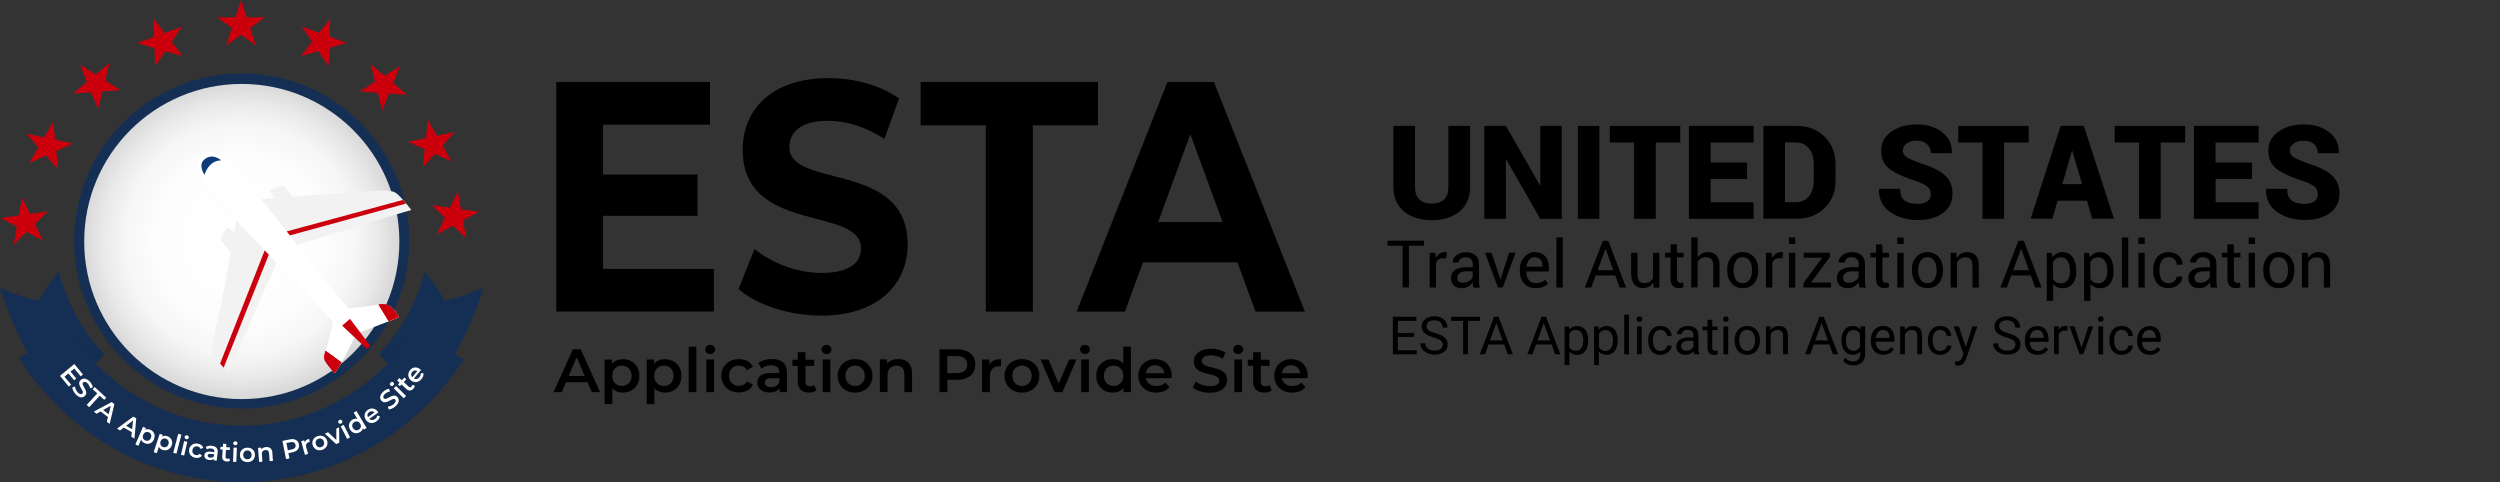 <?xml version="1.0" encoding="UTF-8"?><svg xmlns="http://www.w3.org/2000/svg" xmlns:xlink="http://www.w3.org/1999/xlink" viewBox="0 0 280 54"><rect x="0" y="0" width="280" height="54" fill="#333333" stroke="none"/><defs><style>.cls-1{fill:url(#radial-gradient-8);}.cls-1,.cls-2,.cls-3{mix-blend-mode:multiply;}.cls-1,.cls-4{fill-rule:evenodd;}.cls-5{fill:#0e3a7a;}.cls-6{fill:url(#radial-gradient-7);}.cls-7{fill:url(#radial-gradient-6);}.cls-8{fill:url(#radial-gradient-5);}.cls-9{fill:url(#radial-gradient-4);}.cls-10{fill:url(#radial-gradient-3);}.cls-11{fill:url(#radial-gradient-2);}.cls-12{fill:url(#radial-gradient);}.cls-13{fill:#cc000c;}.cls-2{opacity:.45;}.cls-2,.cls-3,.cls-14{fill:#152e54;}.cls-3{opacity:.18;}.cls-15{fill:url(#_新規グラデーションスウォッチ_2);}.cls-16{isolation:isolate;}.cls-17{fill:#fff;}.cls-18{clip-rule:evenodd;fill:none;}.cls-19{fill:#f2f2f2;}.cls-20{clip-path:url(#clippath);}</style><clipPath id="clippath"><path class="cls-18" d="M44.73,27.05c0,9.75-7.9,17.66-17.65,17.66s-17.66-7.91-17.66-17.66,7.91-17.66,17.66-17.66,17.65,7.9,17.65,17.66Z"/></clipPath><radialGradient id="radial-gradient" cx="25.1" cy="20.4" fx="25.1" fy="20.4" r="23.95" gradientTransform="translate(.24 -1.01) scale(.87)" gradientUnits="userSpaceOnUse"><stop offset="0" stop-color="#f66b59"/><stop offset=".04" stop-color="#f36655"/><stop offset=".7" stop-color="#d31c1c"/><stop offset="1" stop-color="#c70006"/></radialGradient><radialGradient id="radial-gradient-2" cy="20.4" fy="20.4" r="23.95" xlink:href="#radial-gradient"/><radialGradient id="radial-gradient-3" cy="20.4" fy="20.4" r="23.95" xlink:href="#radial-gradient"/><radialGradient id="radial-gradient-4" cy="20.4" fy="20.4" r="23.95" xlink:href="#radial-gradient"/><radialGradient id="radial-gradient-5" cy="20.4" fy="20.4" r="23.95" xlink:href="#radial-gradient"/><radialGradient id="radial-gradient-6" cy="20.4" fy="20.4" r="23.95" xlink:href="#radial-gradient"/><radialGradient id="radial-gradient-7" cy="20.4" fy="20.4" r="23.95" xlink:href="#radial-gradient"/><radialGradient id="_新規グラデーションスウォッチ_2" cx="42.13" cy="35.02" fx="42.13" fy="35.02" r="39.51" gradientTransform="translate(.24 -1.01) scale(.87)" gradientUnits="userSpaceOnUse"><stop offset=".45" stop-color="#004394"/><stop offset=".71" stop-color="#003277"/><stop offset="1" stop-color="#001d51"/></radialGradient><radialGradient id="radial-gradient-8" cx="30.7" cy="32.1" fx="30.7" fy="32.1" r="23.38" gradientTransform="translate(.24 -1.01) scale(.87)" gradientUnits="userSpaceOnUse"><stop offset="0" stop-color="#fff"/><stop offset=".46" stop-color="#fdfdfd"/><stop offset=".64" stop-color="#f6f6f6"/><stop offset=".76" stop-color="#e9e9e9"/><stop offset=".87" stop-color="#d8d8d8"/><stop offset=".92" stop-color="#ccc"/><stop offset=".96" stop-color="#afafaf"/><stop offset="1" stop-color="gray"/></radialGradient></defs><g class="cls-16"><g id="_レイヤー_1"><path class="cls-4" d="M182.45,35.25v4.43h-.54v-4.43h.54ZM183.88,39.68v-3.12h-.54v3.12h.54ZM183.38,35.52c-.05.06-.08.13-.08.22s.03.15.08.21c.05.06.13.09.24.09s.18-.03.23-.09c.06-.06.08-.13.08-.21s-.03-.16-.08-.22c-.05-.06-.13-.09-.23-.09s-.18.03-.24.09ZM193.56,39.68v-3.12h-.54v3.12h.54ZM193.06,35.52c-.05.06-.08.13-.08.22s.03.15.08.21c.05.06.13.09.24.09s.18-.03.23-.09c.06-.06.08-.13.08-.21s-.03-.16-.08-.22c-.05-.06-.13-.09-.23-.09s-.18.03-.24.09ZM225.73,38.62c0-.1-.01-.18-.04-.26-.03-.08-.08-.15-.16-.21-.07-.06-.18-.12-.31-.18-.13-.06-.29-.11-.49-.17-.21-.06-.4-.13-.56-.2-.17-.08-.31-.16-.43-.26s-.21-.21-.27-.34c-.06-.13-.1-.27-.1-.44s.03-.31.1-.45c.07-.14.16-.26.29-.36.13-.1.28-.18.45-.24.18-.06.37-.09.58-.09.32,0,.58.06.8.18.22.12.39.28.5.47.12.19.17.4.17.62h-.55c0-.16-.03-.3-.1-.42-.07-.12-.17-.22-.31-.29-.14-.07-.31-.11-.52-.11-.2,0-.36.03-.49.09-.13.06-.23.14-.29.24-.06.1-.09.22-.09.35,0,.09.02.17.06.24.04.07.1.14.18.2.08.06.18.12.31.17.12.05.27.1.45.15.24.07.44.14.62.22.17.08.31.18.43.28.11.1.2.22.25.35.06.13.08.27.08.44s-.03.33-.1.46c-.07.14-.17.26-.3.35-.13.1-.28.17-.47.23-.18.05-.38.08-.6.08-.19,0-.38-.03-.57-.08-.19-.05-.36-.13-.51-.24-.15-.11-.27-.24-.37-.4-.09-.16-.13-.34-.13-.55h.55c0,.14.03.27.08.37.06.1.13.19.23.25.1.07.21.12.33.15.12.03.25.05.39.05.19,0,.36-.03.49-.08.13-.05.24-.13.31-.23.07-.1.11-.22.11-.35ZM235.55,36.56v3.12h-.54v-3.12h.54ZM234.97,35.74c0-.09.03-.16.08-.22.05-.06.13-.09.24-.09s.18.03.23.09c.06.06.08.13.08.22s-.03.15-.08.21c-.05.06-.13.09-.23.09s-.18-.03-.24-.09c-.05-.06-.08-.13-.08-.21ZM238,39.22c-.11.05-.23.08-.35.08-.17,0-.3-.03-.42-.1-.11-.07-.2-.15-.26-.26-.06-.11-.11-.23-.14-.36-.03-.13-.04-.27-.04-.4v-.12c0-.14.01-.27.04-.4.03-.13.07-.25.14-.36.07-.11.15-.2.26-.26.11-.07.25-.1.41-.1.14,0,.27.03.37.1.11.06.19.14.25.25.06.1.1.22.11.35h.51c0-.22-.07-.41-.17-.58-.1-.17-.25-.31-.43-.4-.18-.1-.4-.15-.64-.15s-.44.04-.62.12c-.17.08-.32.2-.43.34-.11.14-.2.31-.26.5-.06.19-.08.38-.08.59v.12c0,.21.03.41.08.6.06.19.14.35.26.5.11.14.26.26.43.34.18.08.38.12.62.12.22,0,.42-.05.61-.14.18-.1.33-.23.45-.38.12-.16.18-.33.19-.52h-.51c-.01.12-.05.22-.12.31-.07.09-.16.16-.27.21ZM240.2,39.63c.18.07.38.11.59.11.2,0,.38-.03.53-.09.15-.06.28-.13.38-.22.1-.09.19-.19.26-.29l-.32-.26c-.1.13-.21.23-.34.31-.13.08-.29.12-.48.12-.15,0-.28-.03-.39-.08-.11-.06-.21-.13-.29-.23-.08-.1-.14-.21-.18-.34-.04-.12-.06-.24-.06-.38h2.11v-.24c0-.22-.02-.42-.07-.61-.05-.19-.13-.35-.23-.48-.1-.14-.24-.25-.4-.32-.16-.08-.35-.12-.58-.12-.17,0-.34.04-.51.11-.16.07-.31.18-.44.31-.13.14-.23.31-.31.51-.07.2-.11.42-.11.68v.12c0,.22.03.42.1.61.07.18.16.34.29.48.13.13.28.24.45.31ZM239.91,37.84c.01-.08.02-.16.04-.22.04-.14.1-.27.17-.37.07-.1.16-.17.26-.22.1-.05.21-.08.33-.08.18,0,.33.04.43.13.1.08.18.19.23.32.05.13.08.27.09.4v.04h-1.56ZM232.97,39.68h-.05l-1.13-3.12h.55l.79,2.39.77-2.39h.54l-1.12,3.12h-.36ZM230.58,39.68v-2.22c.04-.09.09-.16.15-.23.07-.07.15-.12.24-.16.09-.04.2-.06.33-.06.05,0,.09,0,.13,0,.04,0,.08,0,.13.02v-.5s-.05-.02-.1-.03c-.05,0-.09-.01-.13-.01-.17,0-.32.04-.44.11-.12.07-.22.17-.3.3h0s-.01-.35-.01-.35h-.52v3.12h.53ZM227.63,39.63c.18.07.37.11.59.11s.38-.03.53-.09c.15-.06.28-.13.38-.22.1-.09.19-.19.26-.29l-.32-.26c-.1.13-.21.23-.34.31-.13.08-.29.12-.48.12-.15,0-.28-.03-.39-.08-.11-.06-.21-.13-.29-.23-.08-.1-.14-.21-.18-.34-.04-.12-.06-.24-.06-.38h2.11v-.24c0-.22-.03-.42-.08-.61-.05-.19-.13-.35-.23-.48-.1-.14-.24-.25-.4-.32-.16-.08-.35-.12-.58-.12-.18,0-.34.04-.51.11-.16.07-.31.18-.44.31-.13.14-.23.31-.31.51-.07.2-.11.42-.11.68v.12c0,.22.03.42.1.61.07.18.16.34.29.48.13.13.28.24.45.31ZM228.9,37.84h-1.56c.01-.08.03-.16.04-.22.04-.14.1-.27.17-.37.07-.1.16-.17.26-.22.1-.05.21-.08.34-.08.18,0,.33.04.43.13.11.08.18.19.23.32.05.13.08.27.09.4v.04ZM219.92,39.65l-1.11-3.09h.58l.78,2.33.72-2.33h.57l-1.25,3.6c-.03.08-.07.16-.11.25-.05.09-.11.18-.18.26s-.16.15-.27.2c-.1.05-.22.08-.37.08-.04,0-.1,0-.16-.02-.07-.01-.11-.02-.14-.03v-.43s.04,0,.07,0c.03,0,.06,0,.07,0,.12,0,.22-.02.31-.05.08-.03.15-.08.21-.16.06-.07.11-.17.15-.3l.12-.32ZM217.32,39.3c.13,0,.24-.03.35-.08.11-.05.19-.12.26-.21.07-.09.11-.2.12-.31h.51c0,.18-.07.36-.19.52-.11.16-.26.29-.45.38-.18.1-.39.14-.61.14-.24,0-.44-.04-.61-.12-.17-.08-.32-.2-.43-.34-.11-.14-.2-.31-.26-.5-.06-.19-.08-.39-.08-.6v-.12c0-.21.03-.41.08-.59.06-.19.14-.35.26-.5.12-.14.26-.26.43-.34.17-.08.38-.12.61-.12s.46.05.64.15c.18.1.33.23.43.4.1.17.16.36.17.58h-.51c0-.13-.05-.24-.11-.35-.06-.1-.15-.19-.25-.25-.11-.06-.23-.1-.37-.1-.16,0-.3.03-.41.1-.11.06-.2.15-.26.26-.06.11-.11.23-.14.36-.03.13-.04.26-.04.4v.12c0,.14.01.27.04.4.03.13.07.25.14.36.07.11.15.19.26.26.11.06.25.1.41.1ZM213.33,36.95s.01-.01.02-.02c.11-.13.24-.24.4-.31.16-.07.33-.11.52-.11.15,0,.29.02.42.06.12.04.23.11.31.2.09.09.16.21.2.35.05.14.07.32.07.52v2.04h-.54v-2.05c0-.16-.02-.29-.07-.39-.05-.1-.12-.17-.21-.22-.09-.05-.21-.07-.34-.07s-.25.03-.36.08c-.11.06-.2.13-.28.23-.04.06-.08.12-.12.19v2.23h-.53v-3.12h.5l.02.39ZM210.96,39.74c-.22,0-.41-.04-.59-.11-.18-.07-.33-.18-.45-.31-.12-.13-.22-.29-.29-.48-.07-.18-.1-.39-.1-.61v-.12c0-.25.04-.48.11-.68.07-.2.18-.37.31-.51.13-.14.27-.24.44-.31.16-.07.33-.11.51-.11.22,0,.42.04.58.12.16.08.3.18.4.32.1.14.18.3.23.48.05.18.07.39.07.61v.24h-2.11c0,.13.02.26.06.38.04.13.1.24.18.34.08.1.18.17.29.23.11.06.25.08.39.08.19,0,.35-.04.48-.12.13-.08.25-.18.34-.31l.32.26c-.07.1-.15.2-.26.29-.1.09-.23.17-.38.22-.15.06-.33.09-.53.09ZM210.08,37.84h1.56v-.04c0-.14-.04-.27-.09-.4-.05-.13-.12-.24-.23-.32-.11-.08-.25-.13-.43-.13-.12,0-.23.03-.33.08-.1.05-.19.12-.26.22-.07.1-.13.22-.17.37-.02.07-.04.14-.05.22ZM208.86,36.56h-.48l-.02.35h0c-.1-.14-.23-.24-.38-.3-.15-.07-.32-.1-.51-.1s-.36.04-.51.12c-.15.07-.28.18-.39.32-.1.14-.19.31-.24.5-.06.19-.08.41-.08.65v.06c0,.23.03.44.08.63.06.19.14.36.25.5.11.14.24.25.39.33.15.08.32.12.51.12.2,0,.37-.03.52-.1.14-.06.26-.16.35-.27v.28c0,.18-.04.33-.1.46-.07.12-.16.22-.28.28-.12.06-.27.1-.44.1-.14,0-.28-.03-.43-.09-.14-.06-.28-.17-.41-.33l-.28.32c.09.13.21.24.35.32.14.08.28.14.43.17.15.03.27.05.38.05.26,0,.49-.05.69-.15.2-.1.35-.25.47-.44.11-.19.17-.43.17-.7v-3.05ZM208.32,37.41v1.41s-.02.04-.03.06c-.07.12-.16.22-.27.3-.12.07-.26.11-.44.11-.14,0-.27-.03-.37-.09-.1-.06-.19-.14-.26-.24-.07-.1-.11-.22-.15-.36-.03-.14-.05-.28-.05-.44v-.06c0-.16.02-.3.05-.44.03-.14.08-.26.15-.36.07-.11.15-.19.26-.25.11-.06.23-.09.38-.09.13,0,.25.02.35.07.1.05.18.11.25.19.05.06.1.13.14.2ZM204.26,35.48h-.49l-1.6,4.2h.57l.4-1.1h1.75l.4,1.1h.57l-1.6-4.2ZM204.02,36.17l-.71,1.96h1.42l-.71-1.96ZM198.3,36.95l.02-.02c.11-.13.24-.24.4-.31.15-.07.33-.11.52-.11.15,0,.29.02.42.06.12.04.23.11.31.2.09.09.16.21.2.35.05.14.07.32.07.52v2.04h-.54v-2.05c0-.16-.02-.29-.07-.39-.05-.1-.12-.17-.21-.22-.09-.05-.21-.07-.34-.07s-.25.03-.36.08c-.11.06-.2.13-.28.23-.04.06-.08.12-.12.19v2.23h-.53v-3.12h.5l.02.39ZM194.27,38.16v-.07c0-.22.03-.43.1-.63.06-.19.16-.36.28-.5.12-.14.27-.26.45-.33.17-.08.37-.12.59-.12s.42.04.59.12c.18.08.33.19.45.33.12.14.22.31.28.5.07.19.1.4.1.63v.07c0,.22-.03.43-.1.63-.07.19-.16.36-.28.5-.12.14-.27.25-.45.33-.17.08-.37.12-.59.12s-.41-.04-.59-.12c-.17-.08-.32-.19-.45-.33-.12-.14-.22-.31-.28-.5-.07-.19-.1-.4-.1-.63ZM194.8,38.09v.07c0,.16.02.3.06.44.04.14.09.26.16.36.08.11.17.19.28.25.11.06.24.09.39.09s.27-.03.38-.09c.11-.06.2-.15.28-.25.07-.11.13-.23.16-.36.04-.14.06-.29.06-.44v-.07c0-.15-.02-.3-.06-.44-.04-.14-.09-.26-.17-.37-.07-.11-.17-.19-.28-.25-.11-.06-.24-.09-.39-.09s-.28.03-.39.09c-.11.06-.2.15-.28.25-.07.11-.13.23-.16.37-.04.14-.06.28-.06.44ZM192.35,36.56v.41h-.58v1.94c0,.11.02.19.05.24.03.05.07.09.13.11.05.02.11.03.17.03.04,0,.09,0,.14-.01.05,0,.09-.02.11-.02v.44s-.1.03-.16.04c-.07.01-.15.02-.25.02-.13,0-.25-.03-.36-.08-.11-.05-.2-.14-.26-.26-.06-.12-.1-.29-.1-.5v-1.93h-.57v-.41h.57v-.76h.53v.76h.58ZM189.68,39.35s-.05.05-.08.08c-.1.09-.21.16-.35.22-.13.06-.29.09-.45.09-.21,0-.4-.04-.56-.12-.16-.08-.28-.19-.37-.33-.09-.14-.13-.3-.13-.47s.03-.31.1-.44c.06-.13.16-.24.28-.32.12-.09.27-.15.44-.2.17-.04.37-.07.58-.07h.53v-.25c0-.12-.02-.23-.07-.32-.05-.09-.12-.16-.22-.21-.1-.05-.22-.08-.36-.08-.13,0-.25.02-.35.07-.1.05-.18.11-.24.18-.06.07-.08.16-.08.24h-.53c0-.11.03-.22.09-.33.06-.11.14-.21.25-.3.11-.09.24-.16.39-.21.15-.05.32-.08.51-.08.23,0,.43.04.6.12.18.08.31.19.41.35.1.15.15.35.15.58v1.45c0,.1,0,.21.03.33.02.12.05.22.08.3v.05h-.56c-.03-.06-.05-.14-.06-.24,0-.03,0-.06-.01-.08ZM189.67,38.81v-.64h-.44c-.15,0-.29.01-.41.04-.12.02-.22.06-.3.11-.08.05-.14.11-.18.18-.04.07-.06.15-.06.25s.02.19.07.27c.04.08.11.15.2.19.09.05.2.07.33.07.16,0,.31-.03.43-.1.12-.07.22-.15.3-.25.03-.04.05-.07.07-.11ZM185.99,39.3c.13,0,.24-.03.35-.08.11-.05.2-.12.26-.21.07-.09.11-.2.12-.31h.51c0,.18-.07.36-.19.52-.11.16-.26.29-.45.38-.18.1-.39.14-.61.14-.23,0-.44-.04-.61-.12-.17-.08-.32-.2-.43-.34-.11-.14-.2-.31-.26-.5-.06-.19-.08-.39-.08-.6v-.12c0-.21.03-.41.08-.59.06-.19.14-.35.26-.5.12-.14.26-.26.43-.34.17-.08.38-.12.61-.12s.46.05.64.15c.18.1.33.23.43.4.1.17.16.36.17.58h-.51c0-.13-.05-.24-.11-.35-.06-.1-.15-.19-.25-.25-.1-.06-.23-.1-.37-.1-.16,0-.3.03-.41.1-.11.06-.2.15-.26.26-.06.11-.11.23-.14.36-.03.13-.04.26-.04.4v.12c0,.14.01.27.04.4.03.13.07.25.14.36.07.11.15.19.26.26.11.06.25.1.42.1ZM179.07,36.91c.11-.13.23-.23.38-.3.15-.07.32-.1.52-.1s.37.04.52.12c.15.07.28.18.38.32.1.14.18.31.23.5.05.19.08.41.08.65v.06c0,.23-.03.44-.08.63-.05.19-.13.36-.24.5-.1.14-.23.25-.38.33-.15.08-.32.12-.52.12s-.37-.03-.52-.1c-.14-.06-.26-.15-.37-.26v1.5h-.54v-4.32h.49l.03.34ZM179.09,38.87s.01.02.02.04c.07.12.16.21.28.29.11.07.26.11.43.11.14,0,.27-.03.37-.09.11-.06.19-.15.26-.25.07-.11.12-.23.15-.36.03-.14.05-.29.05-.44v-.06c0-.16-.02-.3-.05-.44-.03-.14-.08-.26-.15-.36-.07-.11-.15-.19-.26-.25-.11-.06-.23-.09-.38-.09-.13,0-.25.02-.35.07-.1.05-.18.11-.25.19-.05.05-.09.11-.12.17v1.49ZM176.13,36.61c-.15.07-.28.17-.38.3l-.03-.34h-.49v4.32h.54v-1.5c.1.11.22.2.36.26.15.07.33.1.53.1s.37-.04.52-.12c.15-.08.28-.19.38-.33.1-.14.18-.31.24-.5.05-.19.08-.4.08-.63v-.06c0-.24-.03-.45-.08-.65-.05-.2-.13-.36-.23-.5-.1-.14-.23-.25-.38-.32-.15-.08-.33-.12-.52-.12s-.37.03-.52.1ZM175.79,38.91s-.01-.02-.02-.04v-1.49c.04-.06.08-.12.12-.17.07-.08.15-.14.25-.19.1-.05.22-.07.35-.07.15,0,.27.03.38.09.11.06.19.14.26.25.07.1.12.22.15.36.03.14.05.28.05.44v.06c0,.16-.02.3-.05.44-.03.14-.08.26-.15.36-.07.11-.15.19-.26.25-.1.06-.23.09-.37.09-.18,0-.32-.04-.44-.11-.11-.07-.21-.17-.28-.29ZM173.03,35.48h.12l1.61,4.2h-.57l-.4-1.1h-1.76l-.4,1.1h-.57l1.6-4.2h.37ZM172.19,38.13l.71-1.96.71,1.96h-1.42ZM167.83,35.48h-.49l-1.6,4.2h.57l.4-1.1h1.76l.4,1.1h.57l-1.61-4.2ZM167.59,36.17l-.71,1.96h1.42l-.71-1.96ZM164.41,39.68v-3.74h1.35v-.46h-3.24v.46h1.35v3.74h.55ZM161.59,38.62c0-.1-.01-.18-.05-.26-.03-.08-.08-.15-.16-.21-.07-.06-.17-.12-.31-.18-.13-.06-.29-.11-.49-.17-.21-.06-.39-.13-.56-.2-.17-.08-.31-.16-.43-.26s-.21-.21-.27-.34c-.06-.13-.1-.27-.1-.44s.03-.31.1-.45.16-.26.29-.36c.13-.1.28-.18.45-.24.17-.06.37-.09.59-.09.32,0,.58.06.8.18.22.12.39.28.5.47.11.19.17.4.17.62h-.55c0-.16-.03-.3-.1-.42-.07-.12-.17-.22-.31-.29-.14-.07-.31-.11-.52-.11-.2,0-.36.03-.49.09s-.22.14-.29.24c-.06.1-.09.22-.09.35,0,.09.02.17.05.24.04.07.1.14.18.2.08.06.18.12.31.17.12.05.27.1.45.15.24.07.44.14.62.22.17.08.32.18.43.28.11.1.2.22.25.35.05.13.08.27.08.44s-.03.33-.1.46c-.07.14-.17.26-.3.35s-.28.17-.46.23c-.18.05-.38.08-.6.08-.19,0-.39-.03-.57-.08-.19-.05-.36-.13-.51-.24-.15-.11-.27-.24-.37-.4-.09-.16-.14-.34-.14-.55h.55c0,.14.03.27.08.37.06.1.13.19.23.25.1.07.21.12.33.15.12.03.26.05.39.05.19,0,.36-.03.49-.08.13-.05.24-.13.31-.23.07-.1.11-.22.11-.35ZM158.67,39.68v-.45h-2.11v-1.49h1.82v-.45h-1.82v-1.35h2.08v-.46h-2.64v4.2h2.67Z"/><path d="M164.65,14.1v6.82c0,1.19-.39,2.11-1.18,2.76-.79.65-1.82.98-3.1.98s-2.33-.33-3.12-.98c-.79-.65-1.19-1.57-1.19-2.76v-6.82h2.42v6.82c0,.64.16,1.11.49,1.42.33.31.79.46,1.39.46s1.06-.15,1.38-.46c.32-.31.48-.78.48-1.42v-6.82h2.42Z"/><path d="M174.92,24.51h-2.41l-3.81-6.64h-.04v6.64h-2.42v-10.41h2.42l3.81,6.64h.04v-6.64h2.41v10.41Z"/><path d="M179.13,24.51h-2.41v-10.41h2.41v10.41Z"/><path d="M188.19,15.96h-2.75v8.55h-2.42v-8.55h-2.72v-1.86h7.89v1.86Z"/><path d="M195.67,20.05h-4.08v2.6h4.81v1.86h-7.24v-10.41h7.25v1.86h-4.82v2.24h4.08v1.86h0Z"/><path d="M197.5,24.51v-10.41h3.76c1.22,0,2.25.4,3.08,1.2.82.8,1.24,1.82,1.24,3.07v1.87c0,1.25-.41,2.28-1.24,3.07-.83.8-1.85,1.19-3.08,1.19h-3.76ZM199.92,15.96v6.69h1.17c.64,0,1.15-.22,1.51-.66.36-.44.54-1.02.54-1.75v-1.89c0-.72-.18-1.3-.54-1.74-.36-.44-.87-.66-1.51-.66h-1.17Z"/><path d="M216.24,21.75c0-.37-.12-.65-.37-.85-.24-.2-.68-.41-1.31-.64-1.32-.41-2.29-.86-2.92-1.33-.64-.48-.95-1.16-.95-2.06s.38-1.58,1.13-2.12c.76-.54,1.71-.81,2.88-.81s2.1.3,2.84.89c.74.59,1.09,1.36,1.07,2.29v.04h-2.36c0-.41-.14-.75-.42-1.01-.28-.26-.67-.39-1.16-.39s-.87.11-1.14.32c-.28.21-.41.48-.41.79s.14.55.42.73c.28.18.8.41,1.57.69,1.18.35,2.07.79,2.67,1.3.6.52.9,1.22.9,2.12s-.36,1.63-1.07,2.15c-.71.52-1.66.78-2.84.78s-2.2-.3-3.07-.89c-.86-.59-1.28-1.45-1.26-2.56v-.04h2.37c0,.6.16,1.03.49,1.29.32.26.81.39,1.47.39.5,0,.87-.1,1.12-.3.25-.2.37-.46.37-.79h0Z"/><path d="M227.21,15.96h-2.75v8.55h-2.42v-8.55h-2.72v-1.86h7.89v1.86Z"/><path d="M233.73,22.48h-3.28l-.59,2.02h-2.43l3.36-10.41h2.6l3.37,10.41h-2.43l-.59-2.02ZM230.98,20.62h2.21l-1.09-3.72h-.04l-1.08,3.72Z"/><path d="M244.75,15.96h-2.75v8.55h-2.42v-8.55h-2.73v-1.86h7.89v1.86h0Z"/><path d="M252.23,20.05h-4.08v2.6h4.81v1.86h-7.24v-10.41h7.25v1.86h-4.83v2.24h4.08v1.86h0Z"/><path d="M259.59,21.75c0-.37-.12-.65-.36-.85-.24-.2-.68-.41-1.31-.64-1.32-.41-2.29-.86-2.92-1.33-.63-.48-.95-1.16-.95-2.06s.38-1.58,1.13-2.12c.76-.54,1.71-.81,2.88-.81s2.1.3,2.83.89c.74.59,1.09,1.36,1.07,2.29v.04h-2.36c0-.41-.14-.75-.42-1.01-.28-.26-.67-.39-1.17-.39s-.87.11-1.14.32c-.28.21-.41.48-.41.79s.14.55.42.73c.28.18.8.41,1.57.69,1.18.35,2.07.79,2.67,1.3.6.52.9,1.22.9,2.12s-.36,1.63-1.07,2.15c-.71.52-1.66.78-2.83.78s-2.2-.3-3.07-.89c-.86-.59-1.28-1.45-1.26-2.56l.02-.04h2.35c0,.6.16,1.03.49,1.29.32.26.82.39,1.47.39.5,0,.87-.1,1.12-.3.25-.2.37-.46.37-.79h0Z"/><path d="M159.48,27.52h-1.68v4.67h-.71v-4.67h-1.68v-.56h4.07v.56h0Z"/><path d="M161.96,28.94l-.36-.02c-.19,0-.34.04-.47.13-.13.09-.23.21-.3.37v2.78h-.71v-3.89h.63l.07.57c.11-.2.25-.36.41-.47.16-.11.35-.17.56-.17.05,0,.1,0,.15.01.05,0,.09.02.12.03l-.1.66Z"/><path d="M165.02,32.2c-.02-.12-.04-.22-.05-.31-.01-.09-.02-.18-.02-.27-.13.19-.3.34-.51.47-.21.13-.44.19-.68.19-.4,0-.71-.1-.93-.31-.21-.21-.32-.49-.32-.86s.15-.66.45-.87c.3-.21.71-.31,1.22-.31h.77v-.38c0-.23-.07-.41-.21-.54-.14-.13-.33-.2-.59-.2-.23,0-.41.06-.55.17-.14.12-.22.26-.22.42h-.67v-.02c-.02-.28.11-.54.39-.78.28-.24.65-.35,1.09-.35s.79.11,1.06.34c.27.22.4.55.4.97v1.87c0,.14,0,.27.02.4.01.13.04.26.08.38h-.73,0ZM163.85,31.67c.26,0,.49-.07.69-.2.21-.13.34-.28.4-.45v-.63h-.79c-.29,0-.51.07-.68.21-.17.14-.26.31-.26.51,0,.17.05.31.16.41.11.1.27.15.48.15h0Z"/><path d="M167.98,31.05l.06.27h.02l.07-.27.89-2.74h.72l-1.43,3.89h-.54l-1.45-3.89h.73l.92,2.74h0Z"/><path d="M171.99,32.27c-.54,0-.97-.18-1.29-.54-.32-.36-.48-.83-.48-1.4v-.16c0-.55.17-1.01.49-1.38.33-.37.72-.55,1.17-.55.52,0,.92.16,1.19.47.27.32.4.74.4,1.26v.44h-2.52v.02c0,.37.09.68.27.92.18.24.44.36.76.36.24,0,.45-.03.63-.1.18-.07.34-.16.47-.28l.28.46c-.14.14-.32.25-.55.34-.23.09-.5.14-.83.14h0ZM171.88,28.8c-.24,0-.44.1-.61.3-.17.2-.27.45-.31.75v.02h1.8v-.09c0-.28-.07-.51-.22-.69-.15-.19-.37-.28-.66-.28h0Z"/><path d="M175.03,32.2h-.71v-5.6h.71v5.6Z"/><path d="M180.91,30.85h-2.19l-.5,1.35h-.72l2.02-5.23h.61l1.99,5.23h-.72l-.49-1.35ZM178.93,30.26h1.76l-.86-2.38h-.02l-.88,2.38Z"/><path d="M185.17,31.62c-.12.21-.28.37-.47.48-.19.11-.41.17-.66.17-.42,0-.75-.14-.99-.41-.24-.27-.36-.69-.36-1.26v-2.29h.71v2.3c0,.41.06.7.18.86.12.15.31.23.57.23s.46-.05.62-.15c.16-.1.29-.25.37-.43v-2.8h.71v3.89h-.64l-.05-.58h0Z"/><path d="M187.82,27.37v.94h.74v.52h-.74v2.36c0,.18.04.31.11.38.08.07.18.11.3.11.04,0,.09,0,.13-.01.05,0,.09-.02.13-.04l.09.49c-.05.04-.13.08-.23.11-.1.03-.2.04-.31.04-.29,0-.52-.09-.69-.26-.17-.17-.25-.45-.25-.82v-2.36h-.62v-.52h.62v-.94h.71Z"/><path d="M190.13,28.83c.13-.19.3-.33.49-.44.2-.1.41-.16.65-.16.41,0,.74.13.97.37.23.25.35.63.35,1.15v2.43h-.71v-2.44c0-.32-.07-.56-.21-.71-.14-.15-.34-.23-.62-.23-.2,0-.37.05-.53.14-.16.09-.29.22-.39.38v2.87h-.71v-5.6h.71v2.24h0Z"/><path d="M193.44,30.22c0-.58.15-1.05.47-1.42.31-.37.73-.56,1.27-.56s.96.19,1.28.56c.31.37.47.84.47,1.42v.08c0,.58-.16,1.05-.47,1.42-.31.37-.74.55-1.27.55s-.96-.18-1.27-.55c-.31-.37-.47-.84-.47-1.42v-.08h0ZM194.15,30.3c0,.41.09.75.26,1.02.17.27.43.4.78.4s.59-.13.77-.4c.17-.27.26-.61.26-1.02v-.08c0-.41-.09-.74-.26-1.01-.18-.27-.43-.41-.77-.41s-.59.14-.77.41c-.17.27-.26.61-.26,1.01v.08h0Z"/><path d="M199.63,28.94l-.36-.02c-.19,0-.34.04-.47.13-.13.09-.23.21-.3.37v2.78h-.71v-3.89h.63l.07.57c.11-.2.25-.36.41-.47.16-.11.35-.17.56-.17.05,0,.1,0,.15.01.05,0,.09.02.12.03l-.1.66Z"/><path d="M201.07,27.32h-.71v-.72h.71v.72ZM201.07,32.2h-.71v-3.89h.71v3.89Z"/><path d="M202.83,31.64h2.25v.56h-3.09v-.5l2.1-2.83h-2.08v-.56h2.94v.48l-2.12,2.85h0Z"/><path d="M208.25,32.2c-.02-.12-.04-.22-.05-.31s-.02-.18-.02-.27c-.13.19-.3.34-.52.47-.21.13-.44.19-.68.19-.4,0-.71-.1-.93-.31-.21-.21-.32-.49-.32-.86s.15-.66.45-.87c.3-.21.71-.31,1.22-.31h.77v-.38c0-.23-.07-.41-.21-.54-.14-.13-.34-.2-.59-.2-.23,0-.41.06-.55.17s-.21.26-.21.42h-.68v-.02c-.02-.28.11-.54.4-.78.28-.24.65-.35,1.09-.35s.8.11,1.06.34c.27.22.4.55.4.97v1.87c0,.14,0,.27.02.4s.04.26.08.38h-.73ZM207.07,31.67c.26,0,.49-.07.69-.2.21-.13.34-.28.4-.45v-.63h-.79c-.28,0-.51.07-.68.21-.17.14-.26.31-.26.51,0,.17.05.31.16.41.11.1.27.15.48.15h0Z"/><path d="M210.83,27.37v.94h.74v.52h-.74v2.36c0,.18.04.31.11.38.08.07.18.11.3.11.04,0,.08,0,.13-.01.05,0,.09-.02.13-.04l.09.49c-.05.04-.13.08-.23.11s-.2.04-.31.04c-.29,0-.51-.09-.68-.26-.17-.17-.26-.45-.26-.82v-2.36h-.62v-.52h.62v-.94h.71Z"/><path d="M213.21,27.32h-.71v-.72h.71v.72ZM213.21,32.2h-.71v-3.89h.71v3.89Z"/><path d="M214.13,30.22c0-.58.15-1.05.47-1.42.31-.37.73-.56,1.27-.56s.96.19,1.28.56c.31.37.47.84.47,1.42v.08c0,.58-.16,1.05-.47,1.42-.31.37-.73.55-1.27.55s-.96-.18-1.27-.55c-.31-.37-.47-.84-.47-1.42v-.08h0ZM214.84,30.3c0,.41.09.75.26,1.02.17.27.43.4.77.4s.59-.13.77-.4c.17-.27.26-.61.26-1.02v-.08c0-.41-.09-.74-.26-1.01-.18-.27-.43-.41-.77-.41s-.6.14-.77.41c-.17.27-.26.61-.26,1.01v.08h0Z"/><path d="M219.11,28.31l.05.58c.13-.21.29-.36.49-.48.2-.11.42-.17.67-.17.42,0,.74.12.97.37.23.25.34.62.34,1.14v2.45h-.71v-2.44c0-.34-.07-.59-.2-.73-.13-.14-.34-.21-.62-.21-.2,0-.38.05-.54.15-.16.1-.28.23-.38.4v2.83h-.71v-3.89h.63Z"/><path d="M227.45,30.85h-2.19l-.5,1.35h-.72l2.02-5.23h.61l1.99,5.23h-.72l-.49-1.35h0ZM225.48,30.26h1.76l-.86-2.38h-.02l-.88,2.38Z"/><path d="M232.55,30.4c0,.56-.13,1.01-.4,1.36-.27.34-.64.52-1.11.52-.24,0-.45-.04-.63-.12-.18-.08-.33-.2-.46-.36v1.9h-.71v-5.38h.54l.11.5c.13-.19.28-.33.47-.43.19-.1.41-.15.66-.15.48,0,.85.19,1.12.57.27.38.4.89.4,1.51v.08ZM231.84,30.32c0-.44-.09-.8-.26-1.08-.17-.28-.43-.42-.77-.42-.2,0-.38.05-.52.14-.15.09-.26.22-.35.38v1.88c.09.16.2.28.35.38.14.09.32.13.53.13.34,0,.59-.12.76-.37.17-.24.26-.56.26-.95v-.07h0Z"/><path d="M236.73,30.4c0,.56-.13,1.01-.4,1.36-.27.34-.64.52-1.11.52-.24,0-.45-.04-.63-.12-.18-.08-.34-.2-.46-.36v1.9h-.71v-5.38h.54l.11.5c.13-.19.29-.33.47-.43.19-.1.41-.15.66-.15.48,0,.86.19,1.12.57.27.38.4.89.4,1.51v.08ZM236.02,30.32c0-.44-.09-.8-.26-1.08-.17-.28-.43-.42-.77-.42-.2,0-.38.05-.52.14-.15.09-.26.22-.35.38v1.88c.09.16.2.28.35.38.14.09.32.13.53.13.33,0,.59-.12.76-.37.17-.24.26-.56.26-.95v-.07h0Z"/><path d="M238.36,32.2h-.71v-5.6h.71v5.6Z"/><path d="M240.21,27.32h-.71v-.72h.71v.72ZM240.21,32.2h-.71v-3.89h.71v3.89Z"/><path d="M242.89,31.72c.24,0,.44-.07.62-.22.18-.14.27-.32.27-.53h.64v.02c.02.34-.13.63-.44.89-.31.26-.67.39-1.08.39-.57,0-1-.18-1.3-.55-.3-.37-.45-.83-.45-1.39v-.15c0-.55.15-1.01.45-1.38.3-.37.73-.56,1.3-.56.45,0,.83.13,1.11.4.29.27.43.6.42.99v.02h-.64c0-.24-.08-.44-.25-.6-.17-.17-.38-.25-.64-.25-.37,0-.64.13-.8.4-.16.27-.24.59-.24.98v.15c0,.4.08.73.24.99.16.27.42.4.8.4h0Z"/><path d="M247.6,32.2c-.02-.12-.04-.22-.05-.31-.01-.09-.02-.18-.02-.27-.13.19-.3.34-.51.47-.21.13-.44.19-.68.19-.41,0-.71-.1-.93-.31-.21-.21-.32-.49-.32-.86s.15-.66.45-.87c.3-.21.71-.31,1.22-.31h.77v-.38c0-.23-.07-.41-.21-.54-.14-.13-.33-.2-.59-.2-.23,0-.41.06-.55.17-.14.12-.21.26-.21.42h-.67v-.02c-.02-.28.11-.54.39-.78.28-.24.64-.35,1.09-.35s.8.11,1.06.34c.27.22.4.55.4.97v1.87c0,.14,0,.27.02.4s.04.26.08.38h-.73ZM246.42,31.67c.26,0,.49-.07.69-.2.21-.13.34-.28.4-.45v-.63h-.79c-.28,0-.51.07-.68.21-.17.14-.26.31-.26.51,0,.17.05.31.16.41.11.1.27.15.48.15h0Z"/><path d="M250.19,27.37v.94h.74v.52h-.74v2.36c0,.18.04.31.11.38.08.07.18.11.3.11.04,0,.09,0,.13-.01.05,0,.09-.02.13-.04l.09.49c-.05.04-.13.08-.23.11-.1.03-.2.04-.31.04-.29,0-.52-.09-.69-.26-.17-.17-.25-.45-.25-.82v-2.36h-.62v-.52h.62v-.94h.71Z"/><path d="M252.56,27.32h-.71v-.72h.71v.72ZM252.56,32.2h-.71v-3.89h.71v3.89Z"/><path d="M253.48,30.22c0-.58.15-1.05.47-1.42.31-.37.73-.56,1.27-.56s.96.19,1.28.56c.31.37.47.84.47,1.42v.08c0,.58-.15,1.05-.47,1.42-.31.37-.73.55-1.27.55s-.96-.18-1.27-.55c-.31-.37-.47-.84-.47-1.42v-.08h0ZM254.19,30.3c0,.41.09.75.26,1.02.17.27.43.4.77.4s.59-.13.77-.4c.17-.27.26-.61.26-1.02v-.08c0-.41-.09-.74-.26-1.01-.18-.27-.43-.41-.78-.41s-.59.14-.77.41c-.17.27-.26.61-.26,1.01v.08h0Z"/><path d="M258.46,28.31l.05.58c.13-.21.29-.36.49-.48.19-.11.42-.17.67-.17.42,0,.74.12.97.37.23.25.34.62.34,1.14v2.45h-.71v-2.44c0-.34-.07-.59-.2-.73-.14-.14-.34-.21-.62-.21-.2,0-.38.05-.54.15-.16.1-.28.23-.38.4v2.83h-.71v-3.89h.63Z"/><g class="cls-20"><rect class="cls-17" x="1.37" y="9.35" width="45.74" height="36.27"/><rect class="cls-12" x="1.37" y="8.9" width="45.74" height="2.87"/><rect class="cls-11" x="1.37" y="14.58" width="45.74" height="2.87"/><rect class="cls-10" x="1.37" y="20.26" width="45.74" height="2.87"/><rect class="cls-9" x="1.37" y="25.94" width="45.74" height="2.87"/><rect class="cls-8" x="1.37" y="31.62" width="45.74" height="2.87"/><rect class="cls-7" x="1.37" y="37.3" width="45.74" height="2.87"/><rect class="cls-6" x="1.37" y="42.97" width="45.74" height="2.87"/><rect class="cls-15" x="1.37" y="8.9" width="28.03" height="19.91"/><polygon class="cls-17" points="3.96 9.98 4.23 10.71 5 10.74 4.4 11.22 4.6 11.96 3.96 11.53 3.32 11.96 3.53 11.22 2.93 10.74 3.7 10.71 3.96 9.98"/><polygon class="cls-17" points="8.53 9.98 8.8 10.71 9.57 10.74 8.96 11.22 9.17 11.96 8.53 11.53 7.89 11.96 8.1 11.22 7.49 10.74 8.26 10.71 8.53 9.98"/><polygon class="cls-17" points="13.1 9.98 13.37 10.71 14.14 10.74 13.53 11.22 13.74 11.96 13.1 11.53 12.46 11.96 12.67 11.22 12.06 10.74 12.83 10.71 13.1 9.98"/><polygon class="cls-17" points="17.67 9.98 17.93 10.71 18.7 10.74 18.1 11.22 18.31 11.96 17.67 11.53 17.03 11.96 17.23 11.22 16.63 10.74 17.4 10.71 17.67 9.98"/><polygon class="cls-17" points="22.23 9.98 22.5 10.71 23.27 10.74 22.67 11.22 22.87 11.96 22.23 11.53 21.59 11.96 21.8 11.22 21.2 10.74 21.97 10.71 22.23 9.98"/><polygon class="cls-17" points="26.8 9.98 27.07 10.71 27.84 10.74 27.23 11.22 27.44 11.96 26.8 11.53 26.16 11.96 26.37 11.22 25.77 10.74 26.53 10.71 26.8 9.98"/><polygon class="cls-17" points="6.36 11.96 6.63 12.68 7.4 12.71 6.79 13.19 7 13.93 6.36 13.5 5.72 13.93 5.93 13.19 5.32 12.71 6.09 12.68 6.36 11.96"/><polygon class="cls-17" points="10.93 11.96 11.2 12.68 11.96 12.71 11.36 13.19 11.57 13.93 10.93 13.5 10.29 13.93 10.49 13.19 9.89 12.71 10.66 12.68 10.93 11.96"/><polygon class="cls-17" points="15.49 11.96 15.76 12.68 16.53 12.71 15.93 13.19 16.14 13.93 15.49 13.5 14.85 13.93 15.06 13.19 14.46 12.71 15.23 12.68 15.49 11.96"/><polygon class="cls-17" points="20.06 11.96 20.33 12.68 21.1 12.71 20.5 13.19 20.7 13.93 20.06 13.5 19.42 13.93 19.63 13.19 19.03 12.71 19.8 12.68 20.06 11.96"/><polygon class="cls-17" points="24.63 11.96 24.9 12.68 25.67 12.71 25.06 13.19 25.27 13.93 24.63 13.5 23.99 13.93 24.2 13.19 23.59 12.71 24.36 12.68 24.63 11.96"/><polygon class="cls-17" points="3.96 13.93 4.23 14.65 5 14.69 4.4 15.16 4.6 15.9 3.96 15.48 3.32 15.9 3.53 15.16 2.93 14.69 3.7 14.65 3.96 13.93"/><polygon class="cls-17" points="8.53 13.93 8.8 14.65 9.57 14.69 8.96 15.16 9.17 15.9 8.53 15.48 7.89 15.9 8.1 15.16 7.49 14.69 8.26 14.65 8.53 13.93"/><polygon class="cls-17" points="13.1 13.93 13.37 14.65 14.14 14.69 13.53 15.16 13.74 15.9 13.1 15.48 12.46 15.9 12.67 15.16 12.06 14.69 12.83 14.65 13.1 13.93"/><polygon class="cls-17" points="17.67 13.93 17.93 14.65 18.7 14.69 18.1 15.16 18.31 15.9 17.67 15.48 17.03 15.9 17.23 15.16 16.63 14.69 17.4 14.65 17.67 13.93"/><polygon class="cls-17" points="22.23 13.93 22.5 14.65 23.27 14.69 22.67 15.16 22.87 15.9 22.23 15.48 21.59 15.9 21.8 15.16 21.2 14.69 21.97 14.65 22.23 13.93"/><polygon class="cls-17" points="26.8 13.93 27.07 14.65 27.84 14.69 27.23 15.16 27.44 15.9 26.8 15.48 26.16 15.9 26.37 15.16 25.77 14.69 26.53 14.65 26.8 13.93"/><polygon class="cls-17" points="6.36 15.91 6.63 16.63 7.4 16.66 6.79 17.14 7 17.88 6.36 17.45 5.72 17.88 5.93 17.14 5.32 16.66 6.09 16.63 6.36 15.91"/><polygon class="cls-17" points="10.93 15.91 11.2 16.63 11.96 16.66 11.36 17.14 11.57 17.88 10.93 17.45 10.29 17.88 10.49 17.14 9.89 16.66 10.66 16.63 10.93 15.91"/><polygon class="cls-17" points="15.49 15.91 15.76 16.63 16.53 16.66 15.93 17.14 16.14 17.88 15.49 17.45 14.85 17.88 15.06 17.14 14.46 16.66 15.23 16.63 15.49 15.91"/><polygon class="cls-17" points="20.06 15.91 20.33 16.63 21.1 16.66 20.5 17.14 20.7 17.88 20.06 17.45 19.42 17.88 19.63 17.14 19.03 16.66 19.8 16.63 20.06 15.91"/><polygon class="cls-17" points="24.63 15.91 24.9 16.63 25.67 16.66 25.06 17.14 25.27 17.88 24.63 17.45 23.99 17.88 24.2 17.14 23.59 16.66 24.36 16.63 24.63 15.91"/><polygon class="cls-17" points="3.96 17.88 4.23 18.6 5 18.63 4.4 19.11 4.6 19.85 3.96 19.42 3.32 19.85 3.53 19.11 2.93 18.63 3.7 18.6 3.96 17.88"/><polygon class="cls-17" points="8.53 17.88 8.8 18.6 9.57 18.63 8.96 19.11 9.17 19.85 8.53 19.42 7.89 19.85 8.1 19.11 7.49 18.63 8.26 18.6 8.53 17.88"/><polygon class="cls-17" points="13.1 17.88 13.37 18.6 14.14 18.63 13.53 19.11 13.74 19.85 13.1 19.42 12.46 19.85 12.67 19.11 12.06 18.63 12.83 18.6 13.1 17.88"/><polygon class="cls-17" points="17.67 17.88 17.93 18.6 18.7 18.63 18.1 19.11 18.31 19.85 17.67 19.42 17.03 19.85 17.23 19.11 16.63 18.63 17.4 18.6 17.67 17.88"/><polygon class="cls-17" points="22.23 17.88 22.5 18.6 23.27 18.63 22.67 19.11 22.87 19.85 22.23 19.42 21.59 19.85 21.8 19.11 21.2 18.63 21.97 18.6 22.23 17.88"/><polygon class="cls-17" points="26.8 17.88 27.07 18.6 27.84 18.63 27.23 19.11 27.44 19.85 26.8 19.42 26.16 19.85 26.37 19.11 25.77 18.63 26.53 18.6 26.8 17.88"/><polygon class="cls-17" points="6.36 19.85 6.63 20.57 7.4 20.61 6.79 21.08 7 21.82 6.36 21.4 5.72 21.82 5.93 21.08 5.32 20.61 6.09 20.57 6.36 19.85"/><polygon class="cls-17" points="10.93 19.85 11.2 20.57 11.96 20.61 11.36 21.08 11.57 21.82 10.93 21.4 10.29 21.82 10.49 21.08 9.89 20.61 10.66 20.57 10.93 19.85"/><polygon class="cls-17" points="15.49 19.85 15.76 20.57 16.53 20.61 15.93 21.08 16.14 21.82 15.49 21.4 14.85 21.82 15.06 21.08 14.46 20.61 15.23 20.57 15.49 19.85"/><polygon class="cls-17" points="20.06 19.85 20.33 20.57 21.1 20.61 20.5 21.08 20.7 21.82 20.06 21.4 19.42 21.82 19.63 21.08 19.03 20.61 19.8 20.57 20.06 19.85"/><polygon class="cls-17" points="24.63 19.85 24.9 20.57 25.67 20.61 25.06 21.08 25.27 21.82 24.63 21.4 23.99 21.82 24.2 21.08 23.59 20.61 24.36 20.57 24.63 19.85"/><polygon class="cls-17" points="3.96 21.83 4.23 22.55 5 22.58 4.4 23.06 4.6 23.8 3.96 23.37 3.32 23.8 3.53 23.06 2.93 22.58 3.7 22.55 3.96 21.83"/><polygon class="cls-17" points="8.53 21.83 8.8 22.55 9.57 22.58 8.96 23.06 9.17 23.8 8.53 23.37 7.89 23.8 8.1 23.06 7.49 22.58 8.26 22.55 8.53 21.83"/><polygon class="cls-17" points="13.1 21.83 13.37 22.55 14.14 22.58 13.53 23.06 13.74 23.8 13.1 23.37 12.46 23.8 12.67 23.06 12.06 22.58 12.83 22.55 13.1 21.83"/><polygon class="cls-17" points="17.67 21.83 17.93 22.55 18.7 22.58 18.1 23.06 18.31 23.8 17.67 23.37 17.03 23.8 17.23 23.06 16.63 22.58 17.4 22.55 17.67 21.83"/><polygon class="cls-17" points="22.23 21.83 22.5 22.55 23.27 22.58 22.67 23.06 22.87 23.8 22.23 23.37 21.59 23.8 21.8 23.06 21.2 22.58 21.97 22.55 22.23 21.83"/><polygon class="cls-17" points="26.8 21.83 27.07 22.55 27.84 22.58 27.23 23.06 27.44 23.8 26.8 23.37 26.16 23.8 26.37 23.06 25.77 22.58 26.53 22.55 26.8 21.83"/><polygon class="cls-17" points="6.36 23.8 6.63 24.52 7.4 24.55 6.79 25.03 7 25.77 6.36 25.34 5.72 25.77 5.93 25.03 5.32 24.55 6.09 24.52 6.36 23.8"/><polygon class="cls-17" points="10.93 23.8 11.2 24.52 11.96 24.55 11.36 25.03 11.57 25.77 10.93 25.34 10.29 25.77 10.49 25.03 9.89 24.55 10.66 24.52 10.93 23.8"/><polygon class="cls-17" points="15.49 23.8 15.76 24.52 16.53 24.55 15.93 25.03 16.14 25.77 15.49 25.34 14.85 25.77 15.06 25.03 14.46 24.55 15.23 24.52 15.49 23.8"/><polygon class="cls-17" points="20.06 23.8 20.33 24.52 21.1 24.55 20.5 25.03 20.7 25.77 20.06 25.34 19.42 25.77 19.63 25.03 19.03 24.55 19.8 24.52 20.06 23.8"/><polygon class="cls-17" points="24.63 23.8 24.9 24.52 25.67 24.55 25.06 25.03 25.27 25.77 24.63 25.34 23.99 25.77 24.2 25.03 23.59 24.55 24.36 24.52 24.63 23.8"/><polygon class="cls-17" points="3.96 25.77 4.23 26.5 5 26.53 4.4 27 4.6 27.75 3.96 27.32 3.32 27.75 3.53 27 2.93 26.53 3.7 26.5 3.96 25.77"/><polygon class="cls-17" points="8.53 25.77 8.8 26.5 9.57 26.53 8.96 27 9.17 27.75 8.53 27.32 7.89 27.75 8.1 27 7.49 26.53 8.26 26.5 8.53 25.77"/><polygon class="cls-17" points="13.1 25.77 13.37 26.5 14.14 26.53 13.53 27 13.74 27.75 13.1 27.32 12.46 27.75 12.67 27 12.06 26.53 12.83 26.5 13.1 25.77"/><polygon class="cls-17" points="17.67 25.77 17.93 26.5 18.7 26.53 18.1 27 18.31 27.75 17.67 27.32 17.03 27.75 17.23 27 16.63 26.53 17.4 26.5 17.67 25.77"/><polygon class="cls-17" points="22.23 25.77 22.5 26.5 23.27 26.53 22.67 27 22.87 27.75 22.23 27.32 21.59 27.75 21.8 27 21.2 26.53 21.97 26.5 22.23 25.77"/><polygon class="cls-17" points="26.8 25.77 27.07 26.5 27.84 26.53 27.23 27 27.44 27.75 26.8 27.32 26.16 27.75 26.37 27 25.77 26.53 26.53 26.5 26.8 25.77"/></g><path class="cls-14" d="M27.07,8.22c-10.35,0-18.77,8.42-18.77,18.77s8.42,18.77,18.77,18.77,18.77-8.42,18.77-18.77-8.42-18.77-18.77-18.77ZM27.07,44.27c-9.53,0-17.29-7.75-17.29-17.28s7.75-17.29,17.29-17.29,17.28,7.75,17.28,17.29-7.75,17.28-17.28,17.28Z"/><path class="cls-1" d="M44.73,27.05c0,9.75-7.9,17.65-17.65,17.65s-17.65-7.9-17.65-17.65,7.9-17.65,17.65-17.65,17.65,7.9,17.65,17.65Z"/><path class="cls-14" d="M6.77,44.43c-3.36-3.51-5.3-7.64-6.77-12.2,1.73.77,2.6,1.06,4.33,1.46.81-1.39,1.26-2.05,2.23-3.26.97,3.39,2.63,6.71,5.13,9.25-1.64,1.58-3.28,3.16-4.91,4.75Z"/><path class="cls-3" d="M6.77,44.43c-3.36-3.51-5.3-7.64-6.77-12.2,1.73.77,2.6,1.06,4.33,1.46.81-1.39,1.26-2.05,2.23-3.26.97,3.39,2.63,6.71,5.13,9.25-1.64,1.58-3.28,3.16-4.91,4.75Z"/><path class="cls-2" d="M11.69,39.69c-1.05,1.09-1.57,1.63-2.6,2.73-.94-2.38-1.24-3.12-1.51-5.58,1.22,1.46,3.43,2.62,4.12,2.84Z"/><path class="cls-14" d="M47.37,44.43c3.37-3.43,5.32-7.69,6.77-12.2-1.73.77-2.6,1.06-4.33,1.46-.81-1.39-1.26-2.05-2.23-3.26-.88,3.45-2.73,6.66-5.13,9.25,1.64,1.58,3.28,3.16,4.91,4.75Z"/><path class="cls-3" d="M47.37,44.43c3.37-3.43,5.32-7.69,6.77-12.2-1.73.77-2.6,1.06-4.33,1.46-.81-1.39-1.26-2.05-2.23-3.26-.88,3.45-2.73,6.66-5.13,9.25,1.64,1.58,3.28,3.16,4.91,4.75Z"/><path class="cls-2" d="M42.46,39.69c1.05,1.09,1.57,1.63,2.6,2.73.94-2.38,1.15-2.97,1.43-5.43-1.54,1.64-3.31,2.48-4.03,2.69Z"/><path class="cls-14" d="M51.95,40.27c-12.07,18.39-37.94,18.28-49.86-.19,2.19-1.3,3.29-1.94,5.48-3.24,9.58,14.39,29.23,14.46,38.92.15,2.18,1.31,3.28,1.97,5.46,3.28Z"/><path class="cls-17" d="M7.96,43.09l-.25.21-.99-1.2,1.6-1.33.97,1.17-.25.21-.72-.87-.42.34.64.77-.24.2-.64-.77-.44.37.75.9Z"/><path class="cls-17" d="M8.09,43.4l.31-.11c.02.21.13.47.3.65.22.24.4.25.51.15.33-.31-.74-1-.17-1.53.24-.23.63-.23,1.02.18.17.18.3.42.34.63l-.3.12c-.05-.21-.15-.4-.27-.53-.22-.23-.4-.24-.51-.13-.32.3.73,1,.18,1.52-.24.23-.63.23-1.02-.19-.22-.24-.37-.54-.38-.77Z"/><path class="cls-17" d="M10.89,44.06l-.51-.47.22-.24,1.3,1.19-.22.24-.51-.46-1.18,1.29-.28-.26,1.18-1.29Z"/><path class="cls-17" d="M12.09,46.71l-.82-.63-.46.26-.31-.24,2.01-1.07.3.23-.53,2.22-.32-.25.13-.51ZM12.17,46.4l.24-.96-.86.48.62.48Z"/><path class="cls-17" d="M14.76,48.4l-.9-.51-.41.32-.35-.2,1.83-1.35.33.19-.2,2.27-.35-.2.05-.52ZM14.8,48.07l.1-.98-.78.6.68.38Z"/><path class="cls-17" d="M17.25,49.21c-.2.45-.64.61-1.06.42-.18-.08-.32-.21-.38-.4l-.31.7-.34-.15.86-1.98.32.14-.08.19c.17-.09.37-.08.57,0,.42.18.61.61.41,1.06ZM16.9,49.06c.12-.28.01-.53-.23-.64-.24-.11-.51-.01-.63.27-.12.28-.01.54.23.64.24.11.51.01.63-.27Z"/><path class="cls-17" d="M19.23,49.87c-.15.47-.58.66-1.02.52-.19-.06-.34-.18-.41-.36l-.24.73-.35-.12.68-2.05.34.11-.07.2c.17-.1.36-.12.57-.05.44.15.66.56.51,1.02ZM18.87,49.75c.09-.29-.04-.53-.29-.62-.25-.08-.51.04-.6.32-.09.29.04.53.29.62.25.08.51-.04.6-.32Z"/><path class="cls-17" d="M19.96,48.59l.36.09-.56,2.13-.36-.09.56-2.13Z"/><path class="cls-17" d="M20.62,49.4l.36.08-.35,1.54-.36-.08.35-1.54ZM20.68,48.92c.03-.12.15-.19.28-.16.13.03.21.14.18.26-.03.13-.15.2-.28.17-.13-.03-.21-.15-.18-.27Z"/><path class="cls-17" d="M21.18,50.34c.08-.47.49-.74.99-.65.3.05.52.22.6.48l-.31.11c-.07-.17-.2-.26-.35-.28-.27-.05-.51.1-.56.4-.05.3.12.52.39.57.15.03.31-.02.43-.15l.25.21c-.16.21-.43.3-.73.25-.49-.09-.79-.48-.7-.95Z"/><path class="cls-17" d="M24.38,50.67l-.11.92-.35-.04.02-.19c-.1.13-.28.18-.52.16-.36-.04-.56-.27-.53-.54.03-.26.23-.45.71-.39l.41.05v-.02c.03-.22-.09-.36-.35-.39-.18-.02-.37.02-.5.1l-.11-.28c.18-.11.43-.15.69-.12.45.05.69.3.64.75ZM23.96,51.06l.02-.18-.38-.04c-.25-.03-.33.06-.34.17-.02.13.09.23.28.25.18.02.35-.04.43-.2Z"/><path class="cls-17" d="M25.76,51.61c-.09.07-.23.09-.36.08-.35-.02-.53-.22-.51-.57l.05-.76-.26-.02.02-.3.26.02.02-.36.37.02-.02.36.42.03-.02.3-.42-.03-.05.75c-.01.15.06.24.2.25.08,0,.15-.01.21-.05l.09.27Z"/><path class="cls-17" d="M26.16,50.13h.37s-.06,1.6-.06,1.6h-.37s.06-1.6.06-1.6ZM26.12,49.64c0-.12.11-.22.25-.21.14,0,.23.1.23.22,0,.13-.11.23-.25.22-.14,0-.23-.11-.23-.23Z"/><path class="cls-17" d="M26.87,50.95c0-.47.36-.81.85-.81.49,0,.84.34.84.81,0,.47-.36.81-.85.81-.49,0-.84-.34-.84-.82ZM28.18,50.95c0-.3-.2-.5-.47-.5-.27,0-.47.19-.47.49,0,.3.2.5.47.5.27,0,.47-.19.47-.49Z"/><path class="cls-17" d="M30.5,50.71l.07.91-.37.03-.06-.86c-.02-.28-.17-.41-.41-.39-.26.02-.43.19-.4.51l.06.8-.37.03-.12-1.58.35-.03.02.2c.11-.15.3-.25.53-.26.38-.03.68.17.71.64Z"/><path class="cls-17" d="M33.48,49.76c.09.45-.19.79-.72.9l-.46.09.12.59-.38.08-.41-2.04.84-.17c.54-.11.92.1,1.01.55ZM33.1,49.83c-.05-.26-.25-.37-.58-.3l-.44.09.16.81.44-.09c.33-.07.47-.25.42-.51Z"/><path class="cls-17" d="M34.61,49.16l.09.34s-.06,0-.09.01c-.27.08-.4.28-.31.59l.21.74-.36.1-.42-1.53.34-.09.06.22c.06-.19.22-.32.48-.39Z"/><path class="cls-17" d="M35.03,49.89c-.16-.45.07-.88.53-1.04.46-.16.91.03,1.07.48.16.45-.06.88-.53,1.05-.46.16-.91-.04-1.07-.49ZM36.27,49.45c-.1-.29-.36-.4-.61-.31-.25.09-.38.34-.28.62.1.29.36.4.61.31.25-.09.38-.34.28-.62Z"/><path class="cls-17" d="M37.98,47.86l.02,1.72-.35.16-1.26-1.17.35-.16.93.87v-1.28s.31-.14.31-.14Z"/><path class="cls-17" d="M37.9,47.35c-.06-.11-.01-.24.11-.31.12-.06.25-.03.31.08.06.12.02.25-.11.31-.12.06-.26.02-.31-.09ZM38.16,47.75l.33-.17.72,1.41-.33.17-.72-1.41Z"/><path class="cls-17" d="M39.93,46.05l1.13,1.89-.31.18-.1-.18c-.03.19-.15.35-.34.46-.4.24-.85.13-1.1-.29-.25-.42-.12-.87.27-1.11.18-.1.37-.14.55-.08l-.42-.7.32-.19ZM40.34,47.45c-.15-.26-.43-.32-.66-.18-.23.14-.31.41-.15.67.15.26.43.32.66.18.23-.14.31-.41.15-.67Z"/><path class="cls-17" d="M42.37,46.2l-1.01.72c.17.16.41.17.64.01.14-.1.23-.23.25-.39l.29.07c-.02.22-.15.42-.37.58-.43.31-.91.23-1.18-.15-.27-.38-.19-.86.2-1.13.38-.27.84-.2,1.13.2.02.02.04.06.06.09ZM41.21,46.72l.73-.52c-.16-.17-.39-.2-.59-.05-.2.14-.25.37-.14.58Z"/><path class="cls-17" d="M43.54,45.85l-.1-.31c.21-.01.47-.12.66-.28.24-.22.27-.39.16-.51-.3-.33-1.02.71-1.54.13-.22-.25-.21-.64.21-1.02.19-.17.42-.29.64-.32l.11.3c-.21.04-.4.14-.54.26-.24.21-.25.39-.15.51.29.33,1.02-.7,1.53-.13.22.25.21.64-.22,1.02-.24.22-.55.35-.78.36Z"/><path class="cls-17" d="M43.73,43.18c-.09-.09-.09-.23.01-.33.1-.1.23-.1.32-.02.09.09.09.23,0,.33-.1.1-.24.1-.33,0ZM44.1,43.49l.26-.26,1.12,1.12-.26.26-1.12-1.12Z"/><path class="cls-17" d="M46.45,43.21c0,.11-.07.24-.16.33-.24.25-.51.27-.76.04l-.56-.52-.18.19-.22-.2.18-.19-.27-.25.25-.27.27.25.29-.31.22.2-.29.31.55.51c.11.1.23.1.32,0,.05-.06.09-.12.09-.2l.26.1Z"/><path class="cls-17" d="M47.15,41.44l-.79.96c.21.11.44.06.62-.16.11-.14.16-.28.14-.44h.3c.04.21-.03.44-.21.65-.34.41-.82.46-1.18.16-.36-.3-.4-.78-.11-1.15.29-.36.76-.41,1.14-.1.02.02.06.05.08.07ZM46.17,42.25l.57-.69c-.2-.12-.43-.09-.58.1-.15.19-.14.42.01.59Z"/><polygon class="cls-13" points="27 0 27.63 1.94 29.67 1.94 28.02 3.14 28.65 5.09 27 3.89 25.34 5.09 25.97 3.14 24.32 1.94 26.36 1.94 27 0"/><polygon class="cls-13" points="17.19 2.08 18.45 3.69 20.37 2.99 19.22 4.69 20.48 6.3 18.52 5.73 17.37 7.43 17.3 5.39 15.34 4.82 17.26 4.12 17.19 2.08"/><polygon class="cls-13" points="8.98 7.27 10.71 8.35 12.27 7.04 11.78 9.02 13.51 10.1 11.47 10.24 10.98 12.23 10.21 10.33 8.18 10.48 9.74 9.16 8.98 7.27"/><polygon class="cls-13" points="2.94 14.97 4.94 15.39 5.96 13.62 6.17 15.65 8.17 16.08 6.3 16.91 6.52 18.94 5.15 17.42 3.28 18.25 4.31 16.48 2.94 14.97"/><polygon class="cls-13" points=".08 24.42 2.1 24.13 2.46 22.12 3.35 23.96 5.38 23.67 3.91 25.09 4.8 26.93 3 25.97 1.53 27.39 1.88 25.38 .08 24.42"/><polygon class="cls-13" points="53.65 23.72 51.85 24.68 52.21 26.69 50.74 25.27 48.93 26.23 49.83 24.39 48.36 22.98 50.38 23.26 51.28 21.42 51.63 23.44 53.65 23.72"/><polygon class="cls-13" points="50.93 14.78 49.56 16.3 50.58 18.07 48.72 17.24 47.35 18.75 47.56 16.72 45.7 15.89 47.7 15.47 47.91 13.43 48.93 15.2 50.93 14.78"/><polygon class="cls-13" points="44.8 7.41 44.04 9.3 45.6 10.62 43.57 10.47 42.8 12.37 42.31 10.39 40.27 10.24 42 9.16 41.51 7.18 43.07 8.49 44.8 7.41"/><polygon class="cls-13" points="36.99 2.07 36.92 4.11 38.84 4.81 36.88 5.37 36.81 7.41 35.66 5.72 33.7 6.28 34.96 4.67 33.82 2.98 35.74 3.68 36.99 2.07"/><path class="cls-19" d="M46.05,23.52s0,0,0,.01c-.51.1-12.58,3.84-12.58,3.84,0,0-.15.05-.26.09.15.18.3.33.43.5,1.76,2.16,3.52,4.33,5.28,6.5.06.07.12.09.2.08.78-.09,1.55-.17,2.33-.26.93-.11,1.68-.49,2.47.23.32.29.55.66.78,1.02-1.82.68-4.83,1.84-4.83,1.84,0,0-1.61,3.46-2.36,4.4-.08.1-1.08-1.21-1.13-1.38-.21-.61.12-1.06.27-1.65.19-.73.34-1.47.52-2.2.03-.14.08-.28.1-.43,0-.05-.01-.13-.05-.17-1-1.05-2-2.09-3-3.14-1.05-1.1-2.11-2.2-3.16-3.3-.02-.02-.05-.04-.08-.08-.03.05-.05.1-.07.14-1.87,4.11-3.42,7.94-5.31,12.04-.1.21-1.63-1.69-1.72-1.89-.39-.84.62-4.35.83-5.36.66-3.28,1.11-6.37,1.77-9.65.01-.06-2.55-3.01-3.76-4.45-.51-.61-.75-1.51-.59-2.29.09-.42.36-.83.76-.96.28-.09.58-.05.87.03.84.23,1.58.72,2.21,1.31,1.21,1.14,3.18,3.97,3.27,3.96,2.36-.18,4.72-.36,7.08-.54,1.48-.11,2.95-.22,4.43-.33.66-.05,2.8-.17,3.34.05.29.12.52.34.74.57.44.46.85.95,1.23,1.46Z"/><polygon class="cls-13" points="32.1 25.92 45.13 22.39 45.48 22.8 32.44 26.37 30.1 28.54 25.05 41.18 24.65 40.72 29.64 28.06 32.1 25.92"/><path class="cls-17" d="M33.22,27.46c.15.18.3.33.43.5,1.76,2.16,3.52,4.33,5.28,6.5.06.07.12.09.2.08.78-.09,1.55-.17,2.33-.26.93-.11,1.68-.49,2.47.23.32.29.55.66.78,1.02-1.82.68-4.83,1.84-4.83,1.84,0,0-1.61,3.46-2.36,4.4-.08.1-1.08-1.21-1.13-1.38-.21-.61.12-1.06.27-1.65.19-.73.34-1.47.52-2.2.03-.14.08-.28.1-.43,0-.05-.01-.13-.05-.17-1-1.05-2-2.09-3-3.14-1.05-1.1-2.11-2.2-3.16-3.3-.02-.02-.05-.04-.08-.08-.03.05-4.5-4.72-4.5-4.72.01-.06-2.55-3.01-3.76-4.45-.51-.61-.75-1.51-.59-2.29.09-.42.36-.83.76-.96.28-.09.58-.05.87.03.84.23,1.58.72,2.21,1.31,1.21,1.14,3.18,3.97,3.27,3.96,0,0,1.46,1.83,2.62,3.3.78.99,1.41,1.83,1.36,1.84Z"/><path class="cls-19" d="M31.08,22.54s-1.05-1.01-.73-1.24c.33-.23,1.28-.68,1.48-.45.2.23,1.33,1.53,1.33,1.53l-2.08.17Z"/><path class="cls-19" d="M26.54,26.47s-.85-1.19-1.13-.89c-.27.29-.86,1.17-.66,1.4.2.23,1.33,1.53,1.33,1.53l.46-2.03Z"/><path class="cls-5" d="M22.9,19.58s.43-1.6,1.87-1.62c0,0-1.01-.93-1.94-.04-.65.62.07,1.66.07,1.66Z"/><polygon class="cls-13" points="38.32 36.47 39.2 35.71 41.49 38.75 41.1 39.09 38.32 36.47"/><path class="cls-13" d="M36.38,40.38c.06.16,1.05,1.47,1.13,1.38.2-.25.46-.68.74-1.17l-1.78-1.3c-.13.35-.22.68-.09,1.09Z"/><path class="cls-13" d="M43.92,34.5c-.51-.47-.99-.47-1.53-.39.32.54.78,1.29,1.13,1.85.42-.16.82-.31,1.18-.44-.23-.36-.47-.73-.78-1.02Z"/><path class="cls-13" d="M36.38,40.38c.06.16,1.05,1.47,1.13,1.38.2-.25.46-.68.74-1.17l-1.78-1.3c-.13.35-.22.68-.09,1.09Z"/><path class="cls-13" d="M43.92,34.5c-.51-.47-.99-.47-1.53-.39.32.54.78,1.29,1.13,1.85.42-.16.82-.31,1.18-.44-.23-.36-.47-.73-.78-1.02Z"/><path d="M65.79,42.81h-2.4l-.47,1.11h-.92l2.16-4.8h.88l2.17,4.8h-.93l-.48-1.11ZM65.49,42.11l-.9-2.1-.9,2.1h1.8Z"/><path d="M71.61,42.09c0,1.14-.79,1.88-1.86,1.88-.47,0-.88-.16-1.17-.49v1.78h-.86v-4.99h.82v.48c.29-.35.71-.52,1.21-.52,1.07,0,1.86.74,1.86,1.87ZM70.74,42.09c0-.7-.47-1.14-1.08-1.14s-1.09.45-1.09,1.14.47,1.14,1.09,1.14,1.08-.45,1.08-1.14Z"/><path d="M76.32,42.09c0,1.14-.79,1.88-1.86,1.88-.47,0-.88-.16-1.17-.49v1.78h-.86v-4.99h.82v.48c.29-.35.71-.52,1.21-.52,1.07,0,1.86.74,1.86,1.87ZM75.44,42.09c0-.7-.47-1.14-1.08-1.14s-1.09.45-1.09,1.14.47,1.14,1.09,1.14,1.08-.45,1.08-1.14Z"/><path d="M77.13,38.83h.86v5.09h-.86v-5.09Z"/><path d="M78.99,39.14c0-.29.23-.51.55-.51s.55.21.55.49c0,.3-.23.53-.55.53s-.55-.23-.55-.51ZM79.11,40.26h.86v3.66h-.86v-3.66Z"/><path d="M80.79,42.09c0-1.1.82-1.87,1.98-1.87.71,0,1.28.29,1.56.85l-.66.38c-.22-.35-.55-.51-.91-.51-.63,0-1.11.44-1.11,1.14s.48,1.14,1.11,1.14c.36,0,.69-.16.91-.51l.66.38c-.28.55-.85.86-1.56.86-1.16,0-1.98-.78-1.98-1.88Z"/><path d="M88.14,41.77v2.15h-.81v-.45c-.21.32-.6.49-1.15.49-.84,0-1.36-.46-1.36-1.1s.41-1.09,1.52-1.09h.95v-.05c0-.5-.3-.8-.91-.8-.41,0-.84.14-1.11.36l-.34-.62c.39-.3.96-.45,1.55-.45,1.06,0,1.67.5,1.67,1.56ZM87.28,42.78v-.42h-.88c-.58,0-.74.22-.74.49,0,.31.26.51.7.51s.78-.19.93-.57Z"/><path d="M91.43,43.72c-.21.16-.51.25-.82.25-.8,0-1.26-.42-1.26-1.23v-1.76h-.6v-.69h.6v-.84h.86v.84h.98v.69h-.98v1.74c0,.36.18.55.51.55.18,0,.35-.05.48-.15l.24.61Z"/><path d="M92.02,39.14c0-.29.23-.51.55-.51s.55.21.55.49c0,.3-.23.53-.55.53s-.55-.23-.55-.51ZM92.14,40.26h.86v3.66h-.86v-3.66Z"/><path d="M93.82,42.09c0-1.1.82-1.87,1.95-1.87s1.95.77,1.95,1.87-.82,1.88-1.95,1.88-1.95-.78-1.95-1.88ZM96.86,42.09c0-.7-.47-1.14-1.09-1.14s-1.08.45-1.08,1.14.47,1.14,1.08,1.14,1.09-.45,1.09-1.14Z"/><path d="M102.15,41.82v2.1h-.86v-1.99c0-.65-.32-.97-.87-.97-.61,0-1.02.37-1.02,1.1v1.85h-.86v-3.66h.82v.47c.28-.34.73-.51,1.26-.51.88,0,1.53.5,1.53,1.6Z"/><path d="M109.23,40.83c0,1.06-.78,1.71-2.04,1.71h-1.08v1.38h-.89v-4.8h1.97c1.26,0,2.04.64,2.04,1.71ZM108.33,40.83c0-.6-.4-.95-1.19-.95h-1.04v1.91h1.04c.78,0,1.19-.35,1.19-.95Z"/><path d="M112.12,40.22v.82c-.08-.01-.14-.02-.2-.02-.65,0-1.06.38-1.06,1.13v1.78h-.86v-3.66h.82v.53c.25-.38.69-.58,1.3-.58Z"/><path d="M112.51,42.09c0-1.1.82-1.87,1.95-1.87s1.95.77,1.95,1.87-.82,1.88-1.95,1.88-1.95-.78-1.95-1.88ZM115.55,42.09c0-.7-.47-1.14-1.09-1.14s-1.08.45-1.08,1.14.47,1.14,1.08,1.14,1.09-.45,1.09-1.14Z"/><path d="M120.56,40.26l-1.57,3.66h-.88l-1.57-3.66h.89l1.14,2.71,1.17-2.71h.82Z"/><path d="M120.97,39.14c0-.29.23-.51.55-.51s.55.21.55.49c0,.3-.23.53-.55.53s-.55-.23-.55-.51ZM121.09,40.26h.86v3.66h-.86v-3.66Z"/><path d="M126.66,38.83v5.09h-.82v-.47c-.29.35-.71.52-1.21.52-1.06,0-1.85-.74-1.85-1.88s.79-1.87,1.85-1.87c.47,0,.89.16,1.18.49v-1.88h.86ZM125.81,42.09c0-.7-.47-1.14-1.09-1.14s-1.09.45-1.09,1.14.47,1.14,1.09,1.14,1.09-.45,1.09-1.14Z"/><path d="M131.21,42.36h-2.87c.1.53.55.88,1.19.88.41,0,.73-.13.99-.4l.46.53c-.33.39-.84.6-1.47.6-1.23,0-2.02-.79-2.02-1.88s.8-1.87,1.89-1.87,1.85.75,1.85,1.89c0,.07,0,.17-.01.25ZM128.33,41.8h2.08c-.07-.53-.47-.89-1.04-.89s-.96.36-1.04.89Z"/><path d="M133.61,43.41l.31-.69c.38.31.99.53,1.58.53.75,0,1.06-.27,1.06-.62,0-1.04-2.85-.36-2.85-2.14,0-.77.62-1.43,1.93-1.43.58,0,1.18.15,1.6.42l-.28.69c-.43-.25-.9-.38-1.32-.38-.74,0-1.04.29-1.04.65,0,1.02,2.84.36,2.84,2.12,0,.77-.62,1.43-1.94,1.43-.75,0-1.49-.23-1.89-.58Z"/><path d="M138.13,39.14c0-.29.23-.51.55-.51s.55.21.55.49c0,.3-.23.53-.55.53s-.55-.23-.55-.51ZM138.25,40.26h.86v3.66h-.86v-3.66Z"/><path d="M142.43,43.72c-.21.16-.51.25-.82.25-.8,0-1.26-.42-1.26-1.23v-1.76h-.6v-.69h.6v-.84h.86v.84h.98v.69h-.98v1.74c0,.36.18.55.51.55.18,0,.35-.05.48-.15l.24.61Z"/><path d="M146.44,42.36h-2.87c.1.53.55.88,1.19.88.41,0,.73-.13.99-.4l.46.53c-.33.39-.84.6-1.47.6-1.23,0-2.02-.79-2.02-1.88s.8-1.87,1.89-1.87,1.85.75,1.85,1.89c0,.07,0,.17-.01.25ZM143.56,41.8h2.08c-.07-.53-.47-.89-1.04-.89s-.96.36-1.04.89Z"/><path d="M79.95,30.12v4.77h-17.65V9.19h17.22v4.77h-11.98v5.58h10.58v4.63h-10.58v5.95h12.4Z"/><path d="M82.72,32.37l1.79-4.48c1.92,1.58,4.79,2.68,7.52,2.68,3.13,0,4.4-1.18,4.4-2.75,0-4.81-13.25-1.51-13.25-11.06,0-4.37,3.13-8.01,9.6-8.01,2.87,0,5.8.77,7.91,2.28l-1.63,4.52c-2.12-1.36-4.3-2.02-6.32-2.02-3.13,0-4.33,1.32-4.33,2.94,0,4.74,13.25,1.47,13.25,10.91,0,4.3-3.16,7.97-9.67,7.97-3.61,0-7.26-1.21-9.28-2.98Z"/><path d="M110.4,14.04h-7.29v-4.85h19.86v4.85h-7.29v20.86h-5.27V14.04Z"/><path d="M138.59,29.39h-10.58l-2.02,5.51h-5.4l10.16-25.71h5.21l10.19,25.71h-5.53l-2.02-5.51ZM136.93,24.87l-3.61-9.84-3.61,9.84h7.23Z"/></g></g></svg>
